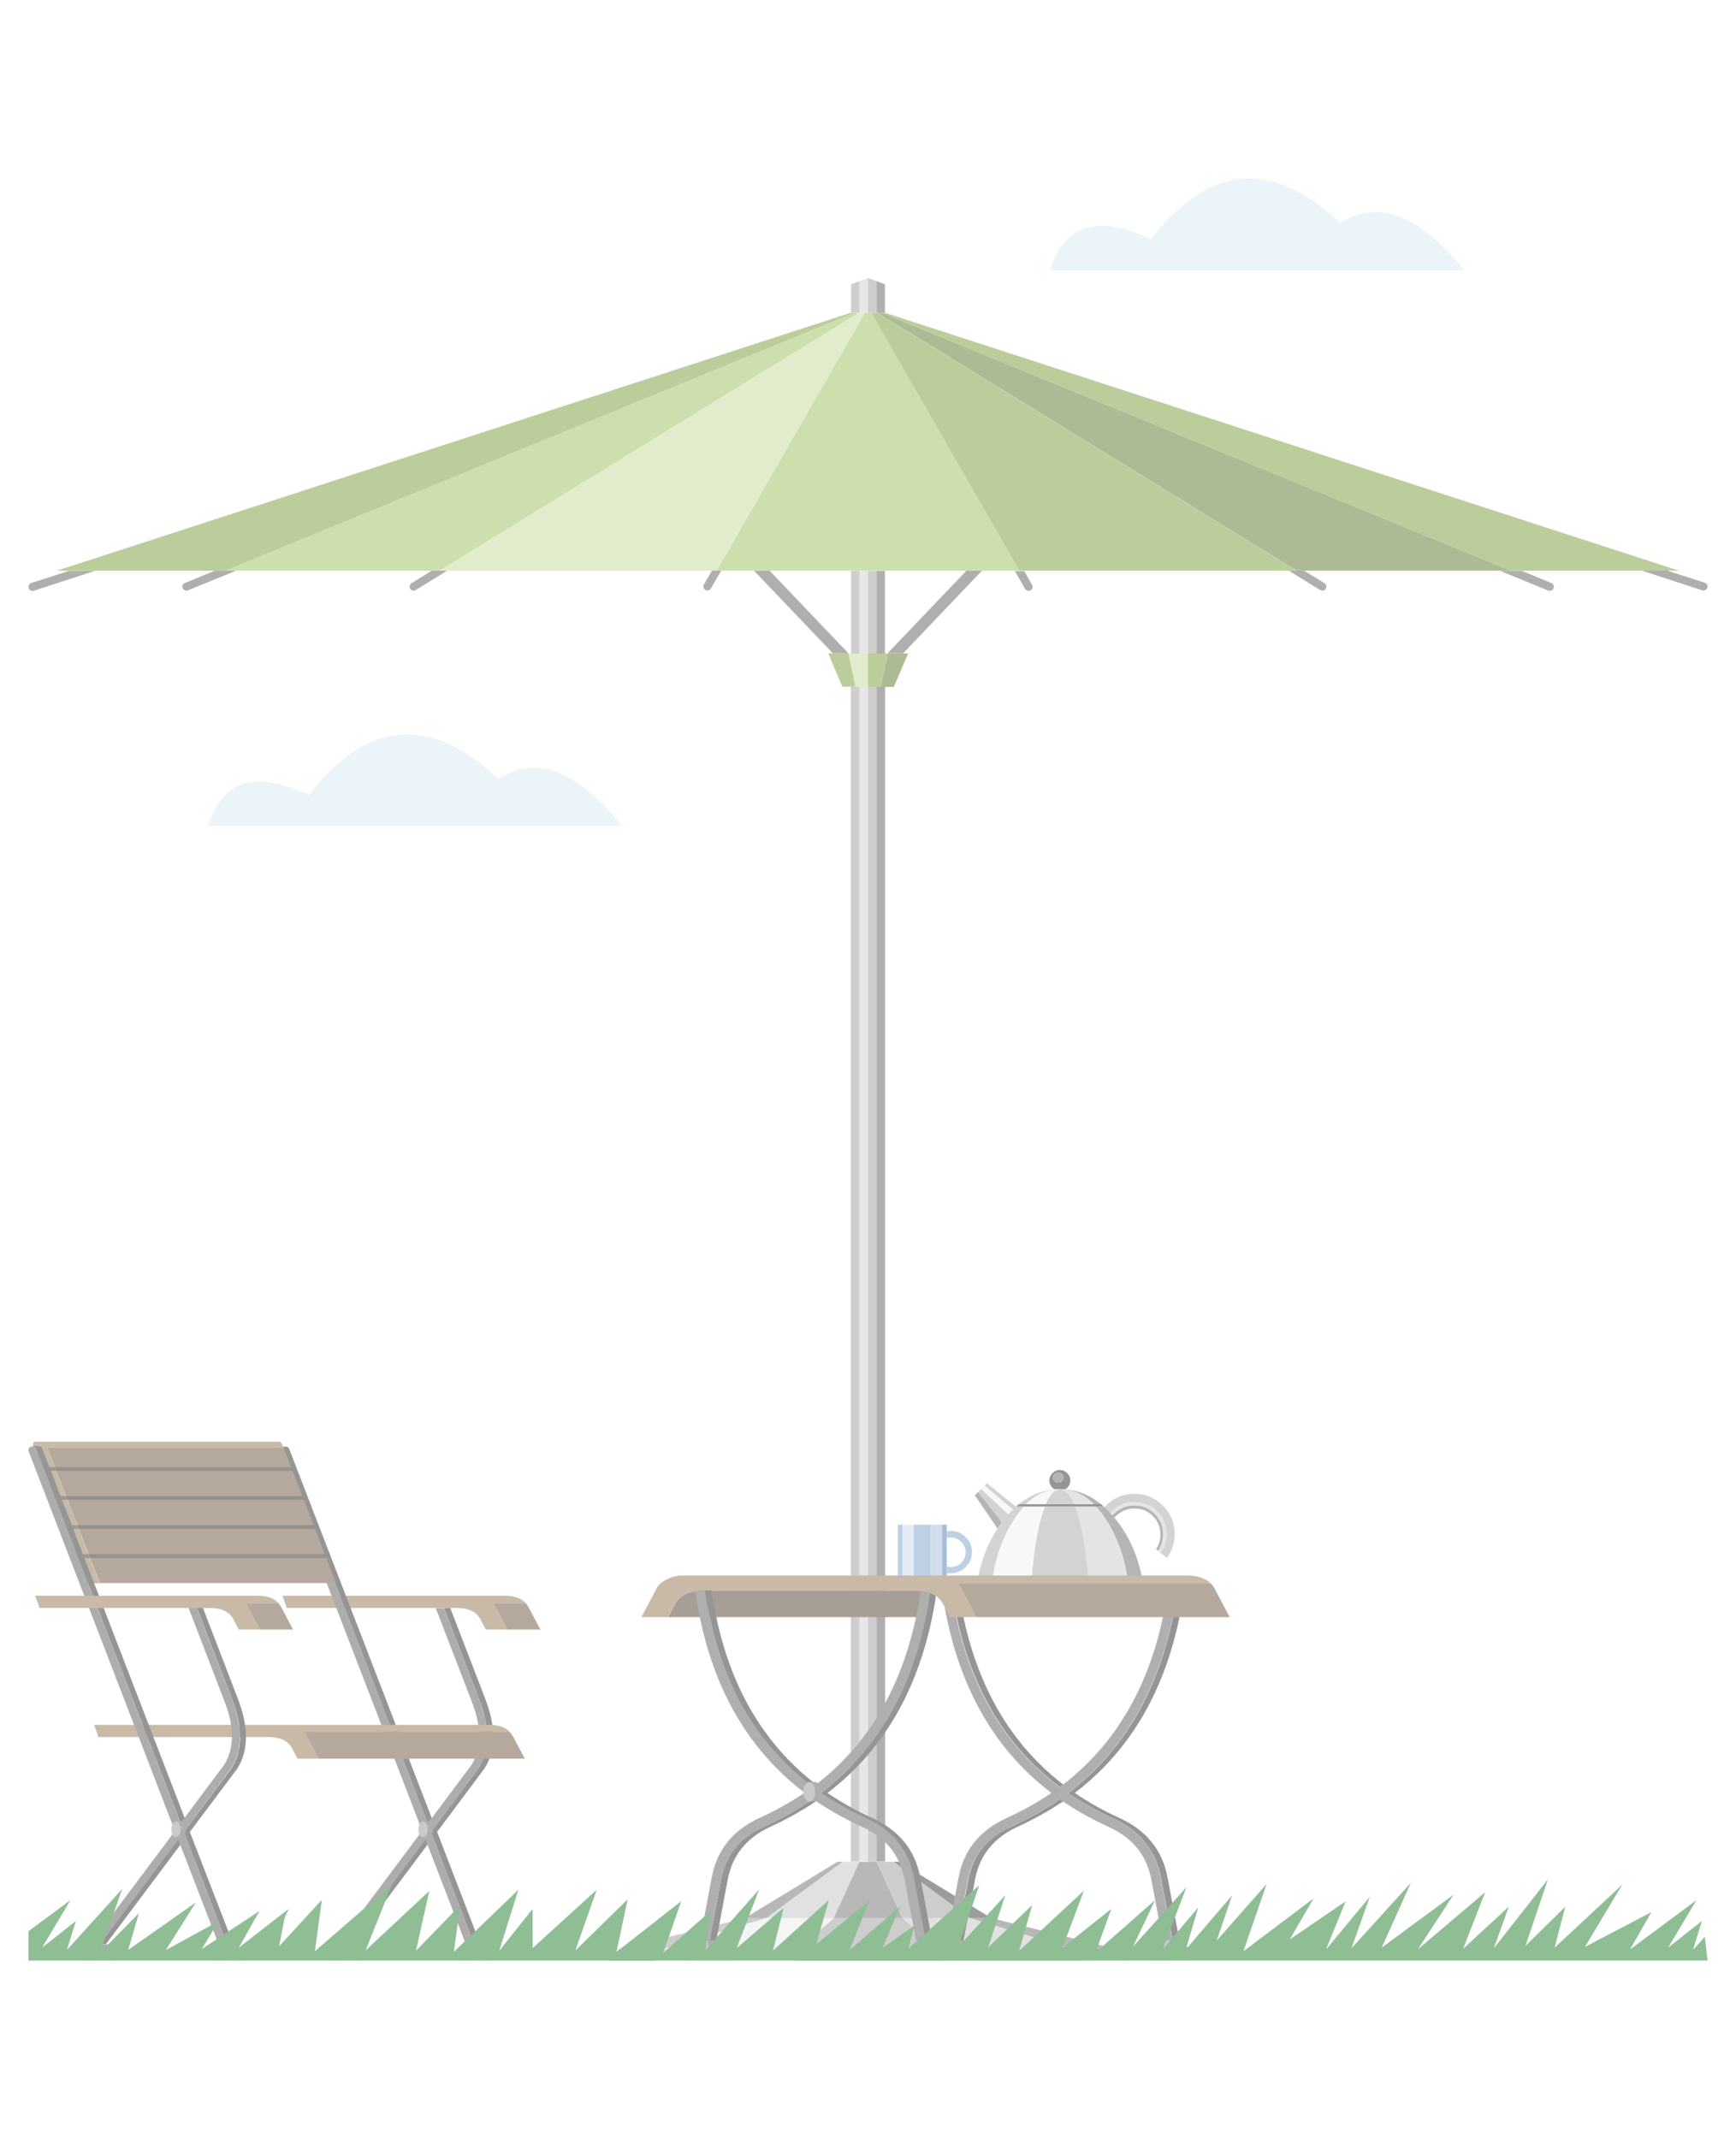 <?xml version="1.0" encoding="utf-8"?>
<!-- Generator: Adobe Illustrator 24.1.0, SVG Export Plug-In . SVG Version: 6.00 Build 0)  -->
<svg version="1.1" id="Layer_1" xmlns="http://www.w3.org/2000/svg" xmlns:xlink="http://www.w3.org/1999/xlink" x="0px" y="0px"
	 width="780px" height="961px" viewBox="0 0 780 961" style="enable-background:new 0 0 780 961;" xml:space="preserve">
<style type="text/css">
	.st0{opacity:0.52;}
	.st1{fill-rule:evenodd;clip-rule:evenodd;fill:#627D31;}
	.st2{fill-rule:evenodd;clip-rule:evenodd;fill:#9EC261;}
	.st3{fill-rule:evenodd;clip-rule:evenodd;fill:#666666;}
	.st4{fill-rule:evenodd;clip-rule:evenodd;fill:#7CA03F;}
	.st5{fill-rule:evenodd;clip-rule:evenodd;fill:#424242;}
	.st6{fill-rule:evenodd;clip-rule:evenodd;fill:#9F9F9F;}
	.st7{fill-rule:evenodd;clip-rule:evenodd;fill:#777777;}
	.st8{fill-rule:evenodd;clip-rule:evenodd;fill:#C5C5C5;}
	.st9{fill-rule:evenodd;clip-rule:evenodd;fill:#A2A2A2;}
	.st10{fill-rule:evenodd;clip-rule:evenodd;fill:#D1D1D1;}
	.st11{fill-rule:evenodd;clip-rule:evenodd;fill:#C4DA9E;}
	.st12{fill-rule:evenodd;clip-rule:evenodd;fill:#ECECEC;}
	.st13{fill-rule:evenodd;clip-rule:evenodd;fill:#977957;}
	.st14{fill-rule:evenodd;clip-rule:evenodd;fill:#725A43;}
	.st15{fill-rule:evenodd;clip-rule:evenodd;fill:#333333;}
	.st16{fill-rule:evenodd;clip-rule:evenodd;fill:#999999;}
	.st17{fill-rule:evenodd;clip-rule:evenodd;fill:#626262;}
	.st18{fill-rule:evenodd;clip-rule:evenodd;fill-opacity:0.502;}
	.st19{fill-rule:evenodd;clip-rule:evenodd;fill:#727272;}
	.st20{fill-rule:evenodd;clip-rule:evenodd;fill:#AAAAAA;}
	.st21{fill-rule:evenodd;clip-rule:evenodd;fill:#CCCCCC;}
	.st22{fill-rule:evenodd;clip-rule:evenodd;fill:#F1F1F1;}
	.st23{fill-rule:evenodd;clip-rule:evenodd;fill:#5481B6;}
	.st24{fill-rule:evenodd;clip-rule:evenodd;fill:#83A4CB;}
	.st25{fill-rule:evenodd;clip-rule:evenodd;fill:#A6BDD9;}
	.st26{fill-rule:evenodd;clip-rule:evenodd;fill:#CBD9E9;}
	.st27{fill-rule:evenodd;clip-rule:evenodd;fill:#564534;}
	.st28{fill-rule:evenodd;clip-rule:evenodd;fill:#288233;}
	.st29{fill-rule:evenodd;clip-rule:evenodd;fill:#D9EAF4;}
</style>
<g class="st0">
	<g>
		<path class="st1" d="M582.6,256.4L394.1,140.5h2l282.8,115.9H582.6z M398.9,293.6h7h2.1l-6.4,15h-3.9h-2L398.9,293.6z"/>
		<path class="st2" d="M434.3,256.4h-36.6h-3.8H390h-3.8h-3.8h-36.6h-7H322l66.6-115.9h1.4h1.4L458,256.4h-16.8H434.3z M101.2,256.4
			L384,140.5h2L197.5,256.4H101.2z"/>
		<path class="st3" d="M393.8,140.5v-14.2l3.8,1.4v12.8H396h-2H393.8z M441.2,256.4l-35.4,37.1h-7l35.4-37.1H441.2z M345.8,256.4
			l35.4,37.1h-7l-35.4-37.1H345.8z M393.8,293.6v-37.1h3.8v37.1H393.8z M397.7,308.5v527.8h-3.8h-0.1V308.5h1.8H397.7z"/>
		<path class="st4" d="M396,140.5h1.6l356.8,115.9h-75.6L396,140.5z M391.4,140.5h2.4h0.2l188.5,115.9H458L391.4,140.5z
			 M384.4,308.5h-2h-3.9l-6.4-15h2.1h7L384.4,308.5z M384,140.5L101.2,256.4H25.5l356.8-115.9H384z M398.9,293.6l-3.2,15h-1.8H390
			v-15h3.8h3.8H398.9z"/>
		<path class="st5" d="M486.1,880.8l-3.9-5.2h19.6l4.7,5.2H486.1z M435.7,861.7l-34.3-25.3h2.4l41.6,25.3H435.7z"/>
		<path class="st6" d="M421.4,875.7h-62.7l15.9-14h31l-11.6-25.3h3.8h3.7l34.3,25.3h-30.1L421.4,875.7h60.9l3.9,5.2h-63.5
			L421.4,875.7z M278.2,875.7l56.5-14h9.7l-46.6,14H278.2z"/>
		<path class="st7" d="M358.7,875.7h62.7l1.3,5.2H390c-1.8,0-3.7,0-5.5,0h-27.1L358.7,875.7z M334.7,861.7l41.6-25.3h2.4l-34.3,25.3
			H334.7z M278.2,875.7h19.6l-3.9,5.2h-20.4L278.2,875.7z M445.3,861.7l56.5,14h-19.6l-46.6-14H445.3z M393.9,836.4l11.6,25.3h-31
			l11.6-25.3h0.1h3.8H393.9L393.9,836.4z"/>
		<path class="st8" d="M293.9,880.8l3.9-5.2h60.9l-1.3,5.2H293.9z M344.4,861.7l34.3-25.3h3.7h3.8l-11.6,25.3H344.4z M421.4,875.7
			l-15.9-14h30.1l46.6,14H421.4z"/>
		<path class="st9" d="M393.8,126.3v14.2h-2.4H390v-15.6L393.8,126.3z M382.4,293.6v-37.1h3.8v37.1H382.4z M390,293.6v-37.1h3.8
			v37.1H390z M386.2,308.5v527.8h-0.1h-3.8V308.5h2H386.2z M382.4,140.5v-12.8l3.8-1.4v14.2H386h-2H382.4z M393.8,836.4H390V308.5
			h3.8V836.4z"/>
		<path class="st10" d="M390,124.9v15.6h-1.4h-2.4v-14.2L390,124.9z M386.2,293.6v-37.1h3.8v37.1H386.2z M386.2,836.4V308.5h3.8
			v527.8H386.2z"/>
		<path class="st11" d="M197.5,256.4L386,140.5h0.2h2.4L322,256.4H197.5z M390,293.6v15h-3.8h-1.8l-3.2-15h1.2h3.8H390z"/>
		<polygon class="st12" points="358.7,875.7 297.8,875.7 344.4,861.7 374.5,861.7 		"/>
		<g>
			<path class="st3" d="M749.2,256.4l16.8,5.4c0.5,0.2,0.8,0.5,1,0.9c0.2,0.4,0.3,0.9,0.1,1.4c-0.2,0.5-0.5,0.8-0.9,1
				c-0.4,0.2-0.9,0.3-1.4,0.1l-27.3-8.9H749.2z M586,256.4l9.1,5.6c0.4,0.3,0.7,0.6,0.8,1.1c0.1,0.5,0,0.9-0.2,1.4
				c-0.3,0.4-0.6,0.7-1.1,0.8c-0.5,0.1-0.9,0-1.4-0.2l-14.1-8.7H586z M460.1,256.4l3.6,6.3c0.2,0.4,0.3,0.9,0.2,1.4
				c-0.1,0.5-0.4,0.8-0.8,1.1c-0.4,0.2-0.9,0.3-1.4,0.2c-0.5-0.1-0.8-0.4-1.1-0.8l-4.6-8H460.1z M683.6,256.4l13.4,5.5
				c0.5,0.2,0.8,0.5,1,1c0.2,0.5,0.2,0.9,0,1.4c-0.2,0.5-0.5,0.8-1,1c-0.5,0.2-0.9,0.2-1.4,0l-21.5-8.8H683.6z"/>
		</g>
		<g>
			<path class="st3" d="M319.9,256.4h4.1l-4.6,8c-0.2,0.4-0.6,0.7-1.1,0.8c-0.5,0.1-0.9,0.1-1.4-0.2c-0.4-0.2-0.7-0.6-0.8-1.1
				c-0.1-0.5-0.1-0.9,0.2-1.4L319.9,256.4z M194,256.4h6.9l-14.1,8.7c-0.4,0.3-0.9,0.3-1.4,0.2c-0.5-0.1-0.8-0.4-1.1-0.8
				c-0.3-0.4-0.3-0.9-0.2-1.4c0.1-0.5,0.4-0.8,0.8-1.1L194,256.4z M14.1,261.9l16.8-5.4h11.6l-27.3,8.9c-0.5,0.2-0.9,0.1-1.4-0.1
				c-0.4-0.2-0.7-0.6-0.9-1c-0.2-0.5-0.1-0.9,0.1-1.4C13.3,262.3,13.6,262,14.1,261.9z M83.1,261.9l13.4-5.5h9.5l-21.5,8.8
				c-0.5,0.2-0.9,0.2-1.4,0c-0.5-0.2-0.8-0.5-1-1c-0.2-0.5-0.2-0.9,0-1.4C82.3,262.4,82.6,262.1,83.1,261.9z"/>
		</g>
	</g>
	<g>
		<g>
			<path class="st13" d="M236.2,720.2h-14.8c0.5,0.6,0.9,1.2,1.3,1.9l5.3,10h-9.7l-2.4-4.5c-1.7-3.4-5.1-5.1-10.2-5.2h-76.8
				l-0.8-2.2l-1.2-3.3h100.4C231.3,717,234.3,718.1,236.2,720.2z M221.4,720.2h-93.3H221.4z"/>
			<path class="st14" d="M221.4,720.2h14.8c0.5,0.6,0.9,1.2,1.3,1.9l5.3,10h-14.8l-5.3-10C222.3,721.4,221.9,720.8,221.4,720.2z"/>
		</g>
		<g>
			<path class="st15" d="M194,816.8l-1.8,2.4l-64.9-168.3c-0.1-0.2-0.1-0.3-0.3-0.4c-0.2-0.2-0.4-0.4-0.7-0.5
				c-0.1-0.1-0.3-0.1-0.4-0.1c1.5,0,2.3,0,2.3,0c0.3,0,0.6,0,0.9,0.2c0.4,0.2,0.7,0.5,0.9,1L194,816.8z M192.1,828.7l-33.4,44.6H156
				l35.2-47.1L192.1,828.7z M199.5,722.4h2.8l15.5,40.2v0c5.1,13,5.1,23.6-0.1,31.9c0,0-0.1,0.1-0.1,0.1L196.4,823l19.4,50.4h-2.8
				L193.6,823l21.2-28.3c0,0,0.1-0.1,0.1-0.1c5.2-8.3,5.3-18.9,0.1-31.9v0L199.5,722.4z"/>
			<polygon class="st16" points="154.7,873.4 154.7,880.8 146.9,880.8 150.3,873.4 151.6,873.4 			"/>
			<polygon class="st3" points="154.7,880.8 154.7,873.4 156,873.4 158.7,873.4 159.2,873.4 162.5,880.8 			"/>
			<path class="st17" d="M194,816.8l18-24.1c4.5-7.5,4.4-17-0.2-28.7v0l-16-41.5h3.7l15.5,40.2v0c5.1,13,5.1,23.6-0.1,31.9
				c0,0-0.1,0.1-0.1,0.1L193.6,823l19.4,50.4h-3.7l-17.2-44.6l-0.9-2.4L156,873.4h-1.3h-3.1l38.1-50.9L124,652.1
				c-0.2-0.5-0.2-0.9,0-1.3c0.2-0.4,0.5-0.7,1-0.9c0.1,0,0.2-0.1,0.3-0.1c0.2,0,0.4,0,0.6,0c0.1,0,0.3,0.1,0.4,0.1
				c0.3,0.1,0.5,0.3,0.7,0.5c0.1,0.1,0.2,0.3,0.3,0.4l64.9,168.3L194,816.8z"/>
			<polygon class="st16" points="212.4,873.4 212.4,880.8 204.6,880.8 207.9,873.4 			"/>
			<polygon class="st3" points="212.4,880.8 212.4,873.4 216.9,873.4 220.2,880.8 			"/>
		</g>
		<g>
			<path class="st16" d="M190.2,818.2c0.4,0,0.7,0.2,1,0.5c0.2,0.2,0.3,0.3,0.4,0.6c0.4,0.7,0.6,1.5,0.6,2.5c0,1-0.2,1.8-0.6,2.5
				c-0.1,0.2-0.3,0.4-0.4,0.6c-0.3,0.3-0.7,0.5-1.1,0.5c-0.6,0-1.1-0.3-1.5-1c-0.4-0.7-0.6-1.5-0.6-2.5c0-1,0.2-1.8,0.6-2.5
				c0.4-0.7,0.9-1,1.4-1C190.1,818.2,190.1,818.2,190.2,818.2C190.2,818.2,190.2,818.2,190.2,818.2z"/>
			<path class="st3" d="M190.1,825.4c0.4,0,0.7-0.2,1.1-0.5c0.2-0.2,0.3-0.3,0.4-0.6c0.4-0.7,0.6-1.5,0.6-2.5c0-1-0.2-1.8-0.6-2.5
				c-0.1-0.2-0.3-0.4-0.4-0.6c-0.3-0.3-0.6-0.4-1-0.5h2c0,0,0,0,0.1,0c0,0,0,0,0,0c0.6,0,1.1,0.3,1.5,1c0.4,0.7,0.6,1.5,0.6,2.5
				c0,1-0.2,1.8-0.6,2.5c-0.4,0.7-0.9,1-1.5,1c0,0,0,0,0,0H190.1L190.1,825.4z"/>
		</g>
		<g>
			<polygon class="st14" points="127.5,650.5 150.9,711.2 44.8,711.2 21.3,650.5 			"/>
			<path class="st13" d="M127.5,650.5H21.3l23.4,60.8h-6.4l-23-59.7c-0.1-0.4-0.2-0.7-0.3-1.1c-0.3-1.2-0.2-2.2,0.3-2.8
				c0.9,0,1.6,0,2.2,0h107.9c0.1,0,0.3,0.1,0.4,0.1c0.4,0.2,0.7,0.5,0.9,1L127.5,650.5z"/>
			<g>
				<path class="st18" d="M130.8,659.1l0.7,1.7H19l-0.7-1.7H130.8z M140.9,685.2l0.7,1.7H29l-0.7-1.7H140.9z M135.9,672.1l0.7,1.7
					H24l-0.7-1.7H135.9z"/>
				<polygon class="st18" points="145.9,698.2 146.6,700 34.1,700 33.4,698.2 				"/>
			</g>
		</g>
		<g>
			<path class="st13" d="M228.9,777.9h-92.5c0.7,0.6,1.2,1.4,1.7,2.2l5.3,10h-9.7l-2.4-4.5c-1.7-3.4-5.1-5.1-10.2-5.2H44.2l-1.9-5.5
				h178.3C224.3,775.1,227,776,228.9,777.9z"/>
			<path class="st14" d="M143.3,790.1l-5.3-10c-0.4-0.9-1-1.6-1.7-2.2h92.5c0.7,0.6,1.2,1.4,1.7,2.2l5.3,10H143.3z"/>
		</g>
		<g>
			<path class="st15" d="M104.8,873.4H102L82.6,823l21.2-28.3c0,0,0.1-0.1,0.1-0.1c5.2-8.3,5.3-18.9,0.1-31.9v0l-16.7-43.4H90
				l16.7,43.4v0c5.1,13,5.1,23.6-0.1,31.9c0,0-0.1,0.1-0.1,0.1L85.3,823L104.8,873.4z M14.9,649.7c1.5,0,2.3,0,2.3,0
				c0.3,0,0.6,0,0.9,0.2c0.4,0.2,0.7,0.5,0.9,1l64,165.9l-1.8,2.4L16.2,650.8c-0.1-0.2-0.1-0.3-0.3-0.4c-0.2-0.2-0.4-0.4-0.7-0.5
				C15.1,649.8,15,649.8,14.9,649.7z M81.1,828.7l-33.4,44.6h-2.8l35.2-47.1L81.1,828.7z"/>
			<path class="st16" d="M43.7,873.4v7.4h-7.8l3.3-7.4h1.4H43.7z M101.3,873.4v7.4h-7.8l3.3-7.4h1.4H101.3z"/>
			<path class="st3" d="M101.3,880.8v-7.4h0.7h2.8h1.1l3.3,7.4H101.3z M43.7,880.8v-7.4h1.3h2.8h0.5l3.3,7.4H43.7z"/>
			<path class="st17" d="M102,873.4h-0.7h-3.1l-17.2-44.6l-0.9-2.4l-35.2,47.1h-1.3h-3.1l38.1-50.9L12.9,652.1
				c-0.2-0.5-0.2-0.9,0-1.3c0.2-0.4,0.5-0.7,1-0.9c0.1,0,0.2-0.1,0.3-0.1c0.2,0,0.4,0,0.6,0c0.1,0,0.3,0.1,0.4,0.1
				c0.3,0.1,0.5,0.3,0.7,0.5c0.1,0.1,0.2,0.3,0.3,0.4l64.9,168.3l1.8-2.4l18-24.1c4.5-7.5,4.4-17-0.2-28.7v0l-17.2-44.7h3.7
				l16.7,43.4v0c5.1,13,5.1,23.6-0.1,31.9c0,0-0.1,0.1-0.1,0.1L82.6,823L102,873.4z"/>
		</g>
		<g>
			<path class="st13" d="M125.2,720.2h-14.8c0.5,0.6,0.9,1.2,1.3,1.9l5.3,10h-9.7l-2.4-4.5c-1.7-3.4-5.1-5.1-10.2-5.2H17.8l-0.8-2.2
				l-1.2-3.3h100.4C120.3,717,123.2,718.1,125.2,720.2z M110.3,720.2H17H110.3z"/>
			<path class="st14" d="M110.3,720.2h14.8c0.5,0.6,0.9,1.2,1.3,1.9l5.3,10h-14.8l-5.3-10C111.2,721.4,110.8,720.8,110.3,720.2z"/>
		</g>
		<g>
			<path class="st16" d="M79.2,818.2c0.4,0,0.7,0.2,1,0.5c0.2,0.2,0.3,0.3,0.4,0.6c0.4,0.7,0.6,1.5,0.6,2.5c0,1-0.2,1.8-0.6,2.5
				c-0.1,0.2-0.3,0.4-0.4,0.6c-0.3,0.3-0.7,0.5-1.1,0.5c-0.6,0-1.1-0.3-1.5-1c-0.4-0.7-0.6-1.5-0.6-2.5c0-1,0.2-1.8,0.6-2.5
				c0.4-0.7,0.9-1,1.4-1C79,818.2,79.1,818.2,79.2,818.2C79.1,818.2,79.1,818.2,79.2,818.2z"/>
			<path class="st3" d="M79.1,825.4c0.4,0,0.7-0.2,1.1-0.5c0.2-0.2,0.3-0.3,0.4-0.6c0.4-0.7,0.6-1.5,0.6-2.5c0-1-0.2-1.8-0.6-2.5
				c-0.1-0.2-0.3-0.4-0.4-0.6c-0.3-0.3-0.6-0.4-1-0.5h2c0,0,0,0,0.1,0c0,0,0,0,0,0c0.6,0,1.1,0.3,1.5,1c0.4,0.7,0.6,1.5,0.6,2.5
				c0,1-0.2,1.8-0.6,2.5c-0.4,0.7-0.9,1-1.5,1c0,0,0,0,0,0H79.1L79.1,825.4z"/>
		</g>
	</g>
	<g>
		<path class="st15" d="M474.6,669.1c-0.3,0-0.5,0-0.8,0c-0.3-0.2-0.6-0.4-0.9-0.7c-0.9-0.9-1.4-2-1.4-3.3c0-1.3,0.5-2.4,1.4-3.3
			c0.9-0.9,2-1.4,3.3-1.4c1.3,0,2.4,0.5,3.3,1.4c0.9,0.9,1.4,2,1.4,3.3c0,1.3-0.5,2.4-1.4,3.3c-0.3,0.3-0.6,0.5-0.9,0.7
			c-0.3,0-0.5,0-0.8,0c-0.5,0-1,0-1.5,0h-0.2C475.6,669.1,475.1,669.1,474.6,669.1z M457.7,675.8h3.3h8.8h12.8h8.8h3.3
			c0.4,0.3,0.9,0.7,1.3,1.1h-3.6h-9.4h-13.7H460h-3.6C456.9,676.5,457.3,676.2,457.7,675.8z M473.8,662.2c-0.5,0.5-0.7,1-0.7,1.6
			s0.2,1.2,0.7,1.6c0.1,0.1,0.3,0.3,0.5,0.4c0,0,0,0,0,0c0.1,0.1,0.2,0.1,0.3,0.2c0.3,0.1,0.5,0.1,0.8,0.1c0.3,0,0.6,0,0.9-0.1
			c0.1,0,0.2-0.1,0.3-0.2c0,0,0,0,0,0c0.2-0.1,0.3-0.2,0.5-0.4c0.5-0.5,0.7-1,0.7-1.6s-0.2-1.2-0.7-1.6c-0.5-0.5-1-0.7-1.6-0.7
			S474.3,661.8,473.8,662.2z"/>
		<path class="st19" d="M494.8,675.8h-3.3c-3.9-3.9-8.2-6.1-12.9-6.6c-0.2,0-0.5-0.1-0.7-0.1c0.3,0,0.5,0,0.8,0
			C484.5,669.6,489.9,671.8,494.8,675.8z M439.5,709h6.6h17.5h25.4h17.5c-0.1-0.7-0.2-1.4-0.3-2c-0.2-1.3-0.5-2.6-0.8-3.9
			c-0.1-0.5-0.3-1.1-0.4-1.6c-0.1-0.5-0.3-1.1-0.4-1.6c-1.5-5.3-3.5-10.1-6.1-14.6c0,0,0-0.1,0-0.1c-0.3-0.5-0.5-0.9-0.8-1.3
			c-0.3-0.5-0.6-0.9-0.9-1.4c-0.7-1.2-1.5-2.2-2.3-3.2c-0.6-0.8-1.3-1.6-1.9-2.3h3.6c0,0,0.1,0.1,0.1,0.1c0.9,0.8,1.7,1.6,2.6,2.6
			c0.3,0.3,0.6,0.7,0.9,1c0.2-0.2,0.4-0.4,0.6-0.6c2.6-2.5,5.6-3.8,9.3-3.8c3.6,0,6.7,1.3,9.2,3.8c2.6,2.6,3.8,5.6,3.8,9.2
			c0,2.8-0.8,5.3-2.3,7.5l-1-0.8c1.3-1.9,2-4.1,2-6.6c0-3.2-1.1-6-3.4-8.3c-2.3-2.3-5.1-3.4-8.3-3.4c-3.2,0-6,1.2-8.3,3.4
			c-0.2,0.2-0.5,0.5-0.7,0.7c0.9,1.1,1.8,2.3,2.7,3.5c3.3,4.8,5.9,10,7.7,15.7c0.1,0.4,0.3,0.8,0.4,1.3c0.1,0.5,0.3,0.9,0.4,1.4
			c0.3,1.2,0.6,2.3,0.9,3.5c0.1,0.6,0.3,1.3,0.4,2c0.1,0.6,0.2,1.2,0.3,1.8h-74.2C439.2,710.2,439.3,709.6,439.5,709z M439.5,670.3
			l10.7,13.5c-0.3,0.4-0.6,0.9-0.9,1.3c-0.4,0.5-0.7,1-1.1,1.6L438,671.8L439.5,670.3z M473.8,662.2c0.5-0.5,1-0.7,1.6-0.7
			s1.2,0.2,1.6,0.7c0.5,0.5,0.7,1,0.7,1.6s-0.2,1.2-0.7,1.6c-0.1,0.1-0.3,0.3-0.5,0.4c0,0,0,0,0,0c-0.1,0.1-0.2,0.1-0.3,0.2
			c-0.3,0.1-0.6,0.1-0.9,0.1c-0.3,0-0.6,0-0.8-0.1c-0.1,0-0.2-0.1-0.3-0.2c0,0,0,0,0,0c-0.2-0.1-0.3-0.2-0.5-0.4
			c-0.5-0.5-0.7-1-0.7-1.6S473.3,662.7,473.8,662.2z"/>
		<path class="st20" d="M521.4,697.6c1.8-2.4,2.7-5.2,2.7-8.4c0-4-1.4-7.4-4.2-10.2c-2.8-2.8-6.2-4.2-10.2-4.2
			c-4,0-7.4,1.4-10.2,4.2c-0.2,0.2-0.4,0.4-0.6,0.6c-0.9-0.9-1.7-1.8-2.6-2.6c0,0,0.1-0.1,0.1-0.1c0.2-0.2,0.3-0.3,0.5-0.5
			c3.5-3.5,7.8-5.3,12.8-5.3c5,0,9.3,1.8,12.8,5.3c3.5,3.5,5.3,7.8,5.3,12.8c0,4-1.2,7.6-3.5,10.7L521.4,697.6z M446,709h-6.6
			c1.6-8.3,4.5-15.7,8.8-22.3c0.3-0.5,0.7-1,1.1-1.6c0.3-0.4,0.6-0.9,0.9-1.3l-10.7-13.5l1.4-1.4l12.2,11.4c0.6-0.7,1.3-1.4,2-2.1
			l-12.7-10.8l1-1.1l13.1,10.6h3.6c-2.1,2.3-4,5-5.9,8.2C450.1,692.1,447.4,700.1,446,709z M461,675.8h-3.3c4.9-4,10.3-6.2,16.1-6.6
			c0.3,0,0.5,0,0.8,0c-0.2,0-0.5,0-0.7,0.1C469.2,669.7,464.9,671.9,461,675.8z M482.6,675.8h-12.8c1.4-3.4,3-5.5,4.7-6.3
			c0.5-0.3,1.1-0.4,1.6-0.4h0.2c0.5,0,1.1,0.2,1.6,0.4C479.6,670.3,481.2,672.4,482.6,675.8z M483.1,676.9c0.9,2.3,1.7,5,2.5,8.2
			c1.7,7,2.8,15,3.4,23.9h-25.4c0.6-8.9,1.7-16.9,3.4-23.9c0.8-3.2,1.6-6,2.5-8.2H483.1z"/>
		<path class="st21" d="M498.8,679.6c0.2-0.2,0.4-0.4,0.6-0.6c2.8-2.8,6.2-4.2,10.2-4.2c4,0,7.4,1.4,10.2,4.2
			c2.8,2.8,4.2,6.2,4.2,10.2c0,3.2-0.9,6-2.7,8.4l-1.1-0.9c1.6-2.2,2.3-4.6,2.3-7.5c0-3.6-1.3-6.7-3.8-9.2c-2.5-2.5-5.6-3.8-9.2-3.8
			c-3.6,0-6.7,1.3-9.3,3.8c-0.2,0.2-0.4,0.4-0.6,0.6C499.4,680.2,499.1,679.9,498.8,679.6z M491.4,675.8h-8.8
			c-1.4-3.4-3-5.5-4.7-6.3c-0.5-0.3-1.1-0.4-1.6-0.4c0.5,0,1,0,1.5,0c0.2,0,0.5,0,0.7,0.1C483.2,669.7,487.5,671.9,491.4,675.8z
			 M488.9,709c-0.6-8.9-1.7-16.9-3.4-23.9c-0.8-3.2-1.6-6-2.5-8.2h9.4c0.7,0.7,1.3,1.5,1.9,2.3c0.8,1,1.5,2.1,2.3,3.2
			c0.3,0.4,0.6,0.9,0.9,1.4c0.3,0.4,0.5,0.9,0.8,1.3c0,0,0,0.1,0,0.1c2.6,4.5,4.6,9.4,6.1,14.6c0.2,0.5,0.3,1.1,0.4,1.6
			c0.1,0.5,0.3,1.1,0.4,1.6c0.3,1.3,0.6,2.6,0.8,3.9c0.1,0.7,0.2,1.3,0.3,2H488.9z"/>
		<path class="st22" d="M442.3,667.4l12.7,10.8c-0.7,0.7-1.3,1.3-2,2.1l-12.2-11.4L442.3,667.4z M469.9,675.8H461
			c3.9-3.9,8.2-6.1,12.9-6.6c0.2,0,0.5-0.1,0.7-0.1c0.5,0,1,0,1.5,0c-0.5,0-1.1,0.2-1.6,0.4C472.8,670.3,471.3,672.4,469.9,675.8z
			 M463.5,709H446c1.4-8.9,4.1-16.9,8.1-23.9c1.8-3.2,3.8-6,5.9-8.2h9.4c-0.9,2.3-1.7,5-2.5,8.2C465.3,692.1,464.1,700.1,463.5,709z
			"/>
	</g>
	<g>
		<polygon class="st23" points="423.2,710.8 423.2,685 425.4,685 425.4,688.1 425.4,691 425.4,703.9 425.4,706.8 425.4,710.8 		"/>
		<path class="st24" d="M425.4,706.8v-3c0.6,0.2,1.2,0.2,1.8,0.2c1.8,0,3.4-0.6,4.7-1.9c1.3-1.3,2-2.9,2-4.7c0-1.8-0.7-3.4-2-4.7
			c-1.3-1.3-2.9-2-4.7-2c-0.6,0-1.3,0.1-1.8,0.2v-2.9c0.6-0.1,1.2-0.2,1.8-0.2c2.6,0,4.9,0.9,6.7,2.8c1.9,1.9,2.8,4.1,2.8,6.7
			c0,2.6-0.9,4.9-2.8,6.7c-1.9,1.9-4.1,2.8-6.7,2.8C426.6,707,426,706.9,425.4,706.8z M410.6,710.8V685h7.6v25.8H410.6z M405.5,685
			v25.8h-2.1V685H405.5z"/>
		<rect x="418.2" y="685" class="st25" width="5.1" height="25.8"/>
		<rect x="405.5" y="685" class="st26" width="5.1" height="25.8"/>
	</g>
	<g>
		<g>
			<g>
				<path class="st15" d="M477.7,801.7c-0.5,0.4-1,0.8-1.5,1.1c-26.7-19.9-42.9-49.5-48.5-88.6c-0.1-0.5-0.3-0.9-0.6-1.2
					c0.3-0.3,0.7-0.5,1.2-0.6c0.6-0.1,1.1,0,1.6,0.4c0.5,0.4,0.7,0.8,0.8,1.4C436.2,752.6,451.9,781.8,477.7,801.7z M429,874.6
					c0.3-0.3,0.5-0.7,0.6-1.1l5.5-29.2c2.1-10.9,8.4-18.8,19.1-23.6c8-3.6,15.4-7.8,22.1-12.5c0.5,0.3,1,0.7,1.5,1
					c-6.4,4.3-13.2,8.1-20.6,11.5c-10.6,4.9-17,12.7-19.1,23.6l-5.5,29.2c-0.1,0.6-0.4,1-0.9,1.4c-0.5,0.3-1,0.4-1.6,0.3
					C429.6,875.1,429.3,874.9,429,874.6z M528.4,713c0.1-0.1,0.1-0.1,0.2-0.2c0.5-0.4,1-0.5,1.6-0.4c0.6,0.1,1.1,0.4,1.4,0.8
					c0.4,0.5,0.5,1,0.4,1.6c-5.7,39.9-22.1,70.1-49.1,90.7c6.2,4.2,12.9,8,20.2,11.3c12,5.5,19.2,14.4,21.5,26.7l5.5,29.2
					c0.1,0.6,0,1.1-0.3,1.6c-0.3,0.5-0.8,0.8-1.4,0.9c-0.6,0.1-1.1,0-1.6-0.3c-0.1-0.1-0.2-0.1-0.3-0.2c0.1-0.1,0.2-0.2,0.3-0.3
					c0.3-0.5,0.4-1,0.3-1.6l-5.5-29.2c-2.3-12.3-9.5-21.2-21.5-26.7c-7.3-3.3-14-7.1-20.2-11.3c27-20.5,43.4-50.7,49.1-90.7
					c0.1-0.6,0-1.1-0.4-1.6C528.5,713.1,528.5,713,528.4,713z"/>
				<path class="st3" d="M477.7,801.7c25.8-19.9,41.5-49.1,47-87.5c0.1-0.6,0.4-1.1,0.8-1.4c0.5-0.4,1-0.5,1.6-0.4
					c0.5,0.1,0.9,0.3,1.2,0.6c0.1,0.1,0.2,0.2,0.2,0.3c0.4,0.5,0.5,1,0.4,1.6c-5.7,39.9-22.1,70.1-49.1,90.7
					c6.2,4.2,12.9,8,20.2,11.3c12,5.5,19.2,14.4,21.5,26.7l5.5,29.2c0.1,0.6,0,1.1-0.3,1.6c-0.1,0.1-0.2,0.2-0.3,0.3
					c-0.3,0.3-0.7,0.5-1.1,0.6c-0.6,0.1-1.1,0-1.6-0.3c-0.5-0.3-0.8-0.8-0.9-1.4l-5.5-29.2c-2.1-10.9-8.4-18.8-19.1-23.6
					c-7.4-3.4-14.3-7.2-20.6-11.5c-0.5-0.3-1-0.7-1.5-1c-6.8,4.7-14.1,8.9-22.1,12.5c-10.6,4.9-17,12.7-19.1,23.6l-5.5,29.2
					c-0.1,0.5-0.3,0.8-0.6,1.1c-0.1,0.1-0.2,0.2-0.3,0.2c-0.5,0.3-1,0.4-1.6,0.3c-0.6-0.1-1-0.4-1.4-0.9c-0.3-0.5-0.4-1-0.3-1.6
					l5.5-29.2c2.3-12.3,9.5-21.2,21.5-26.7c7.3-3.3,14-7.1,20.2-11.3c-27-20.5-43.4-50.7-49.1-90.7c-0.1-0.6,0-1.1,0.4-1.6
					c0.4-0.5,0.8-0.7,1.4-0.8c0.6-0.1,1.1,0,1.6,0.4c0.1,0.1,0.1,0.1,0.2,0.2c0.4,0.3,0.6,0.7,0.6,1.2c5.6,39.2,21.8,68.7,48.5,88.6
					C476.8,802.5,477.3,802.1,477.7,801.7z"/>
			</g>
			<g>
				<polygon class="st16" points="526.5,871.7 526.5,880.8 517,880.8 521.1,871.7 				"/>
				<polygon class="st3" points="526.5,880.8 526.5,871.7 532,871.7 536.2,880.8 				"/>
			</g>
			<g>
				<polygon class="st16" points="429.3,871.7 429.3,880.8 419.7,880.8 423.8,871.7 				"/>
				<polygon class="st3" points="429.3,880.8 429.3,871.7 434.8,871.7 438.9,880.8 				"/>
			</g>
		</g>
		<g>
			<path class="st13" d="M544,711.4H430.2c0.8,0.8,1.5,1.7,2,2.8l6.5,12.3h-11.9l-2.9-5.6c-0.9-1.7-2-3-3.6-4
				c-2.3-1.5-5.3-2.3-9-2.3h-95.8c-6.2,0.1-10.4,2.2-12.5,6.3l-2.9,5.6h-11.9l6.5-12.3c0.5-1.1,1.2-2,2-2.8c2.5-2,5.5-3.2,8.8-3.6
				c0.2,0,0.3,0,0.5,0h227.6C538.3,707.9,541.7,709.1,544,711.4z"/>
			<path class="st14" d="M438.7,726.5l-6.5-12.3c-0.5-1.1-1.2-2-2-2.8H544c0.8,0.8,1.5,1.7,2,2.8l6.5,12.3H438.7z"/>
			<path class="st27" d="M300.2,726.5l2.9-5.6c2.1-4.1,6.3-6.2,12.5-6.3h95.8c3.7,0.1,6.7,0.8,9,2.3c-1.5,1-2.7,2.3-3.6,4l-2.9,5.6
				H300.2z"/>
		</g>
		<g>
			<g>
				<path class="st15" d="M366.7,801.7c-0.5,0.4-1,0.8-1.5,1.1c-25.3-18.8-41.1-46.2-47.5-82.2c-0.4-2-0.7-4-1-6.1h3
					c0.3,2,0.6,4.1,1,6.1C326.9,755.9,342.3,782.9,366.7,801.7z M417.8,715.6c0.6,0.2,1.5,0.8,2.7,1.7c-6,38.7-22.3,68.1-48.7,88.2
					c6.2,4.2,12.9,8,20.2,11.3c12,5.5,19.2,14.4,21.5,26.7l5.5,29.2c0.1,0.6,0,1.1-0.3,1.6c-0.3,0.5-0.8,0.8-1.4,0.9
					c-0.6,0.1-1.1,0-1.6-0.3c-0.1-0.1-0.2-0.1-0.3-0.2c0.1-0.1,0.2-0.2,0.3-0.3c0.3-0.5,0.4-1,0.3-1.6l-5.5-29.2
					c-2.3-12.3-9.5-21.2-21.5-26.7c-7.3-3.3-14-7.1-20.2-11.3C395.7,785.1,412,755.1,417.8,715.6z M366.7,809.2
					c-6.4,4.3-13.2,8.1-20.6,11.5c-10.6,4.9-17,12.7-19.1,23.6l-5.5,29.2c-0.1,0.6-0.4,1-0.9,1.4c-0.5,0.3-1,0.4-1.6,0.3
					c-0.4-0.1-0.8-0.3-1.1-0.6c0.3-0.3,0.5-0.7,0.6-1.1l5.5-29.2c2.1-10.9,8.4-18.8,19.1-23.6c8-3.6,15.4-7.8,22.1-12.5
					C365.7,808.5,366.2,808.8,366.7,809.2z"/>
				<path class="st3" d="M366.7,801.7c25.7-19.8,41.4-48.8,47-87c1.5,0.2,2.9,0.5,4.2,0.9c-5.8,39.5-22.1,69.5-49,89.9
					c6.2,4.2,12.9,8,20.2,11.3c12,5.5,19.2,14.4,21.5,26.7l5.5,29.2c0.1,0.6,0,1.1-0.3,1.6c-0.1,0.1-0.2,0.2-0.3,0.3
					c-0.3,0.3-0.7,0.5-1.1,0.6c-0.6,0.1-1.1,0-1.6-0.3c-0.5-0.3-0.8-0.8-0.9-1.4l-5.5-29.2c-2.1-10.9-8.4-18.8-19.1-23.6
					c-7.4-3.4-14.3-7.2-20.6-11.5c-0.5-0.3-1-0.7-1.5-1c-6.8,4.7-14.1,8.9-22.1,12.5c-10.6,4.9-17,12.7-19.1,23.6l-5.5,29.2
					c-0.1,0.5-0.3,0.8-0.6,1.1c-0.1,0.1-0.2,0.2-0.3,0.2c-0.5,0.3-1,0.4-1.6,0.3c-0.6-0.1-1-0.4-1.4-0.9c-0.3-0.5-0.4-1-0.3-1.6
					l5.5-29.2c2.3-12.3,9.5-21.2,21.5-26.7c7.3-3.3,14-7.1,20.2-11.3c-25.7-19.5-41.8-47.8-48.2-84.8c-0.3-1.9-0.6-3.8-0.9-5.8
					c1-0.2,2.1-0.3,3.3-0.3h1c0.3,2,0.6,4.1,1,6.1c6.4,36,22.3,63.4,47.5,82.2C365.7,802.5,366.2,802.1,366.7,801.7z"/>
			</g>
			<g>
				<polygon class="st16" points="415.5,871.7 415.5,880.8 405.9,880.8 410,871.7 				"/>
				<polygon class="st3" points="415.5,880.8 415.5,871.7 421,871.7 425.1,880.8 				"/>
			</g>
			<g>
				<polygon class="st16" points="318.2,871.7 318.2,880.8 308.6,880.8 312.7,871.7 				"/>
				<polygon class="st3" points="318.2,880.8 318.2,871.7 323.7,871.7 327.8,880.8 				"/>
			</g>
			<g>
				<path class="st16" d="M363.7,800.6c0.4,0,0.8,0.2,1.2,0.6c0.2,0.2,0.4,0.4,0.6,0.7c0.5,0.9,0.8,1.9,0.8,3.1
					c0,1.2-0.3,2.2-0.8,3.1c-0.2,0.3-0.4,0.5-0.6,0.7c-0.4,0.4-0.8,0.6-1.3,0.6c-0.7,0-1.3-0.4-1.9-1.3c-0.5-0.9-0.8-1.9-0.8-3.1
					c0-1.2,0.3-2.2,0.8-3.1c0.5-0.8,1.1-1.2,1.8-1.3C363.6,800.6,363.6,800.6,363.7,800.6C363.7,800.6,363.7,800.6,363.7,800.6z"/>
				<path class="st3" d="M363.6,809.4c0.5,0,0.9-0.2,1.3-0.6c0.2-0.2,0.4-0.4,0.6-0.7c0.5-0.9,0.8-1.9,0.8-3.1
					c0-1.2-0.3-2.2-0.8-3.1c-0.2-0.3-0.4-0.5-0.6-0.7c-0.4-0.4-0.8-0.5-1.2-0.6h2.4c0,0,0.1,0,0.1,0c0,0,0,0,0,0
					c0.7,0,1.3,0.4,1.9,1.3c0.5,0.9,0.8,1.9,0.8,3.1c0,1.2-0.3,2.2-0.8,3.1c-0.5,0.9-1.1,1.3-1.8,1.3c0,0,0,0,0,0H363.6L363.6,809.4
					z"/>
			</g>
		</g>
	</g>
	<g>
		<path class="st28" d="M766,870.1l-5.3,5.9l4-13l-15.2,12l12.8-21.4l-29.9,22.2l9.6-16.8l-29.9,15.7l16.8-28l-30.4,28.3l4.8-18.4
			l-17.9,17.6l10.1-29.9l-24.3,31l6.7-18.7l-20.5,18.9l9.9-25.4l-30.2,25.6l16-24.5l-32.3,23.8l13.1-29.1l-26.7,29.4l8.3-23.2
			l-19.7,23.7l8.8-21.6l-25.1,17.1l10.7-18.4l-31.5,23.7l10.4-30.2l-22.4,25.4l6.9-20.3l-20.8,24.3l5.6-18.9l-16,18.9l10.7-28
			l-24,26.7l9.9-20.9l-26.7,23.5l7-19.5l-21.9,17.4l9.6-25.6l-29.1,27l5.9-20.6L444,874.9l7.7-23.5l-21.1,23.2l9.4-27.7l-31.8,28.5
			l2.7-10.4l-14.4,10.1l8-18.7L381.8,876l8.8-22.1l-23.8,19.5l5.6-19.8l-25.1,22.7l4.8-19.2l-21.1,18.1l10.1-26.4l-24.1,27.3
			l2.4-17.7l-21.4,18.9l8.1-23.2l-29.1,22.8l5-23.6l-23.5,23l9.6-27.3l-28.8,26.2v-17.6l-15,18.8l8.6-27.4l-29,27.9l2.9-21
			l-19.9,20.5l6-26.9l-28.6,26.7l11.8-29.6l-34.6,30l3.1-23.1l-19.2,20.9l2.5-12.8l1.8-4l-22.4,17.4l9.3-16.5l-25.9,17.1l7.5-12.5
			l-23.7,13L88,854.7L57.6,876l4.8-16.5l-17.6,17.9l10.1-28.8L30.1,876l4-13l-15.2,12l12.8-21.4l-18.9,14l0,13.2h754.4
			C766.8,877.2,766.4,873.7,766,870.1z"/>
	</g>
	<g>
		<path class="st29" d="M602.2,100.2c17.2-10.8,35.7-3.7,55.6,21.2h-186c6.4-20.7,21.5-25.3,45.3-13.9
			C543.2,73.7,571.6,71.3,602.2,100.2z"/>
	</g>
	<g>
		<path class="st29" d="M223.9,349.9c17.2-10.8,35.7-3.7,55.6,21.2h-186c6.4-20.7,21.5-25.3,45.3-13.9
			C164.9,323.4,193.3,321,223.9,349.9z"/>
	</g>
</g>
</svg>
